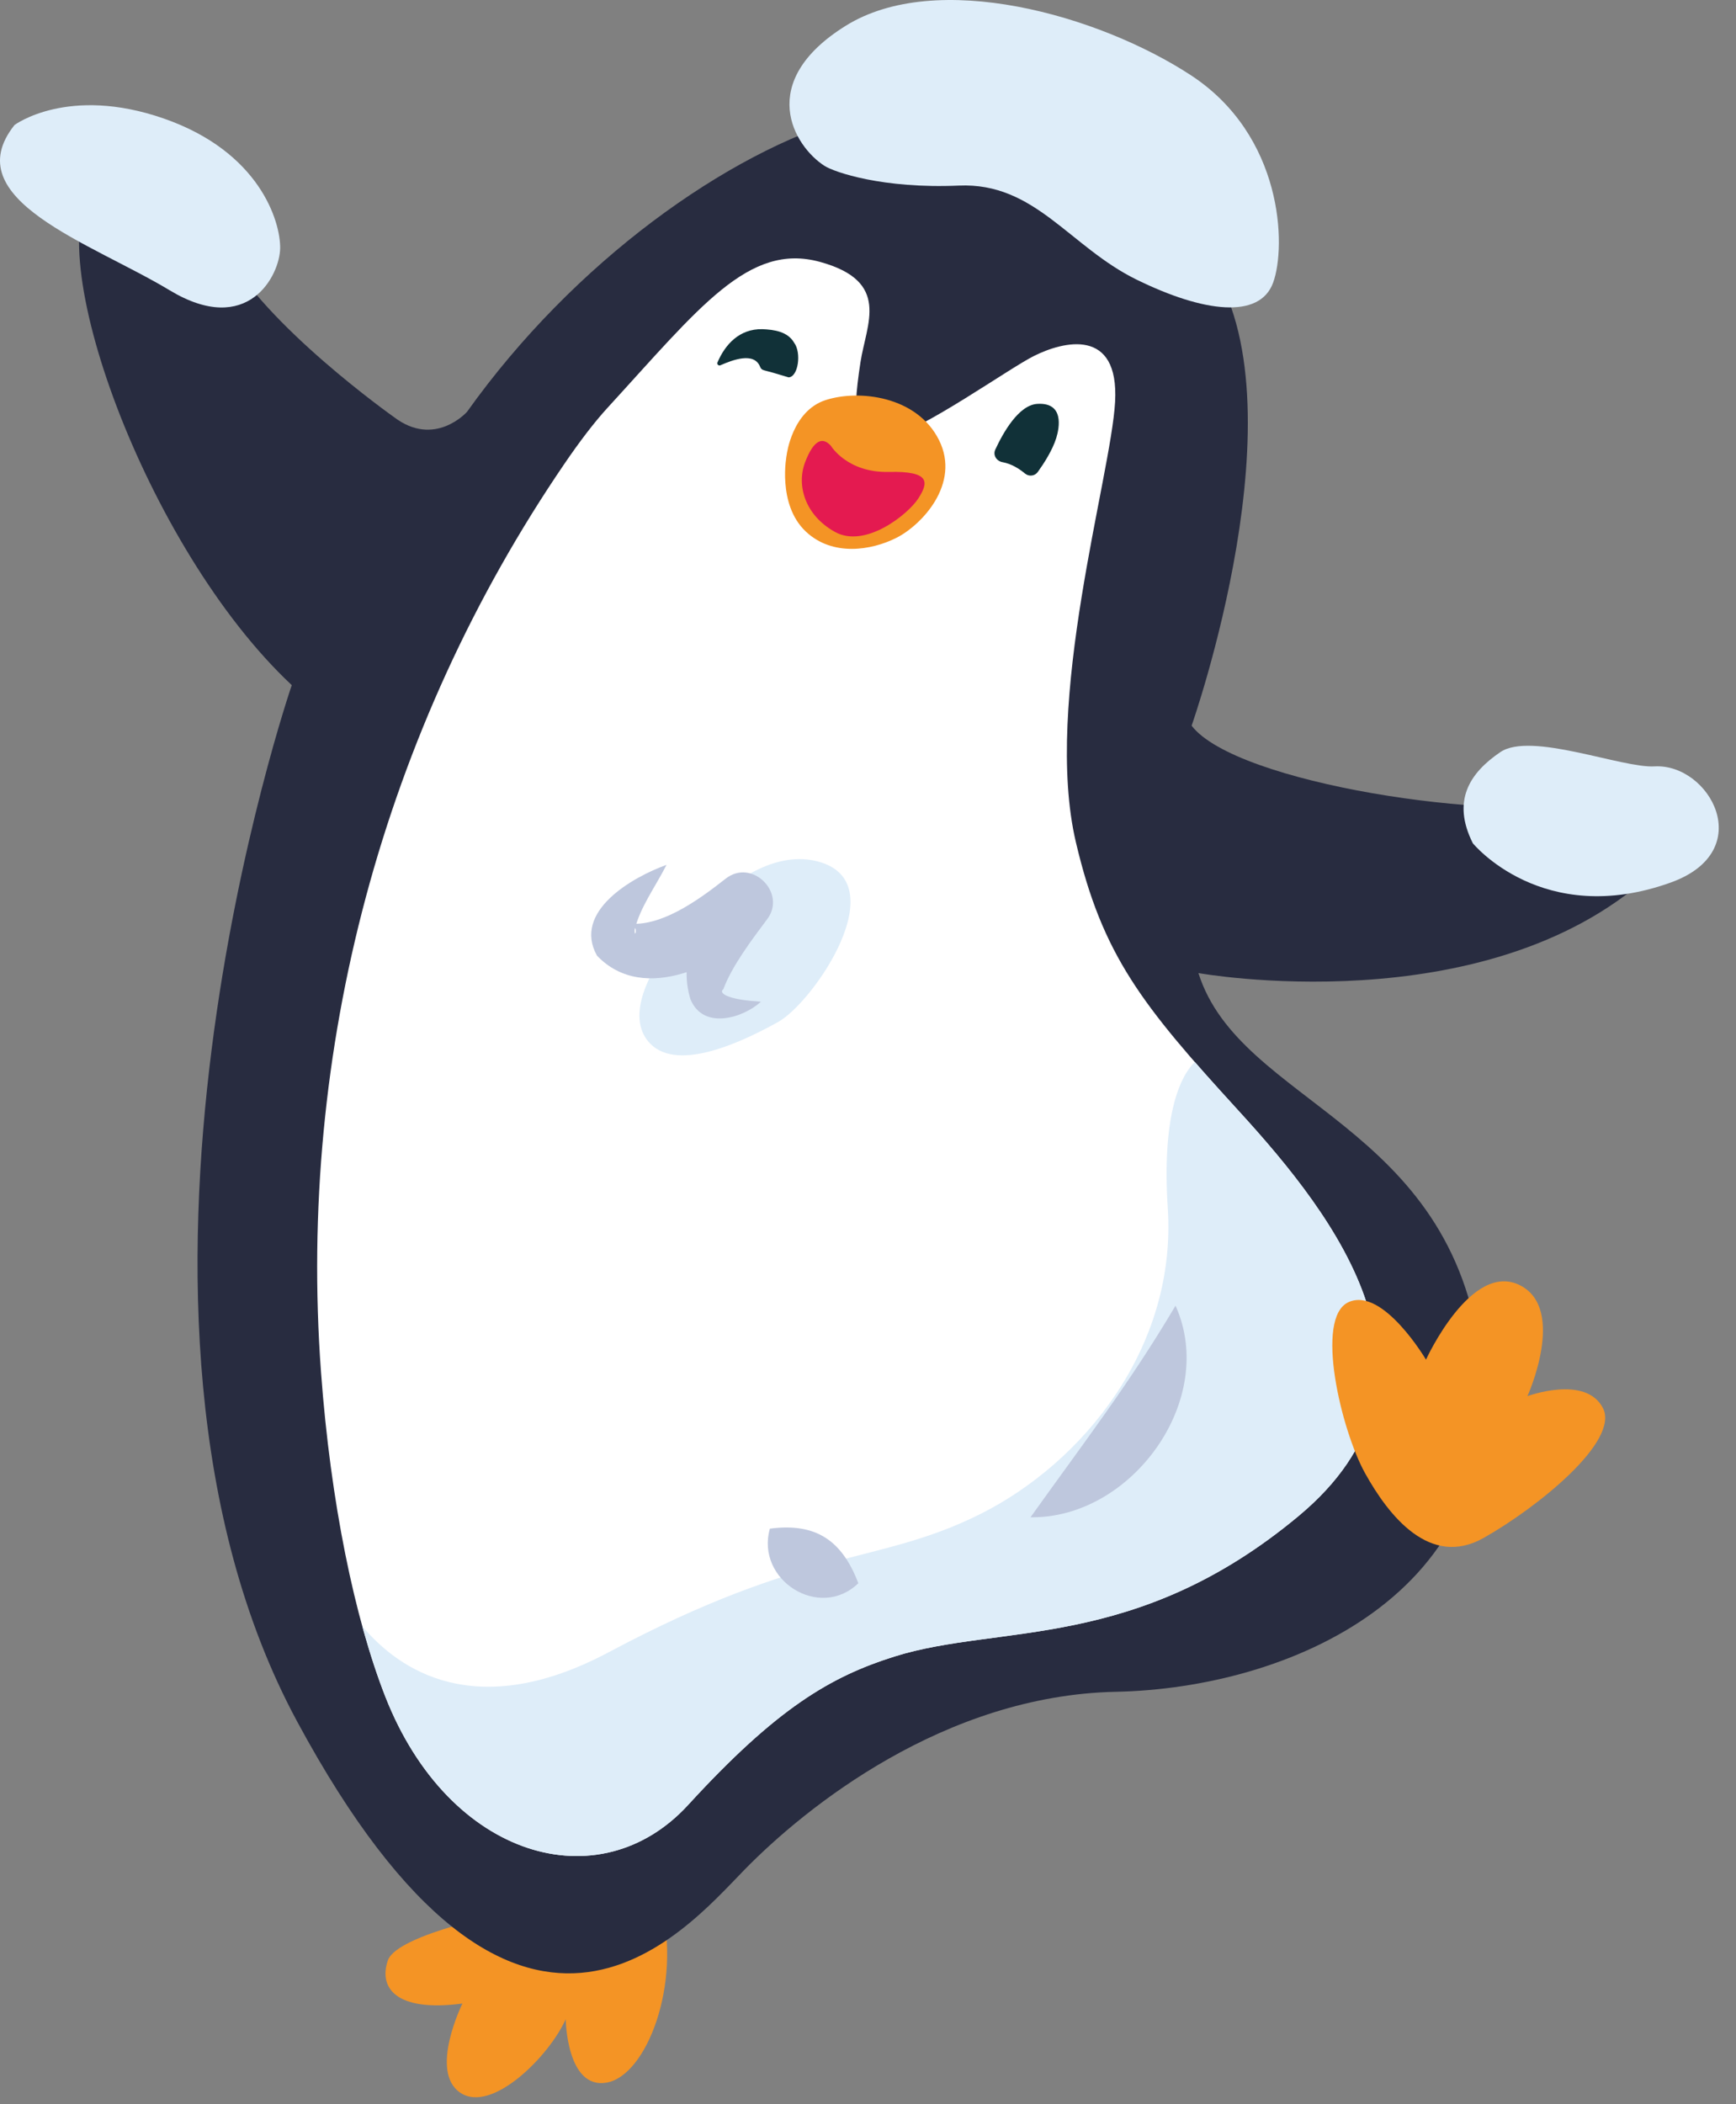 <svg width="85" height="103" viewBox="0 0 85 103" fill="none" xmlns="http://www.w3.org/2000/svg">
<rect x="0" y="0" width="85" height="103" fill="#808080" stroke="none"/>
<g clip-path="url(#clip0_1_146)">
<path d="M25.158 93.558C25.158 93.558 19.449 94.651 18.993 95.954C18.537 97.257 19.325 98.506 22.642 98.068C22.642 98.068 20.991 101.403 22.54 102.436C24.088 103.468 26.898 100.632 27.699 98.837C27.699 98.837 27.74 102.282 29.704 101.939C31.668 101.596 33.378 97.085 32.367 93.243L25.158 93.558Z" fill="#F49425"/>
<path d="M19.285 20.412C19.285 20.412 12.929 15.923 11.006 12.194C11.006 12.194 7.434 5.97 4.635 9.026C1.835 12.082 7.099 26.811 14.286 33.536C14.286 33.536 3.73 64.209 14.551 84.268C25.373 104.327 33.453 94.588 36.448 91.524C39.443 88.46 46.243 82.981 54.644 82.809C63.045 82.637 73.893 78.057 72.507 66.482C71.121 54.908 60.722 54.091 58.679 47.63C58.679 47.63 72.673 50.147 80.762 42.852C80.762 42.852 82.713 38.269 77.965 39.259C73.217 40.249 60.522 38.359 58.345 35.521C58.345 35.521 63.912 19.732 59.214 12.898C54.516 6.064 47.606 4.019 41.608 5.748C35.61 7.477 28.118 12.791 22.867 20.158C22.867 20.158 21.287 21.941 19.285 20.412Z" fill="#282C40"/>
<path d="M0.712 6.118C0.712 6.118 3.322 4.171 8.013 5.799C12.704 7.427 13.733 10.829 13.717 12.149C13.701 13.47 12.148 16.525 8.307 14.209C4.467 11.893 -2.19 9.764 0.712 6.118Z" fill="#DEEDF9"/>
<path d="M40.38 8.124C40.851 8.424 43.216 9.247 46.948 9.084C50.681 8.921 52.358 12.074 55.656 13.69C58.954 15.306 61.68 15.627 62.335 13.838C62.99 12.049 62.827 6.63 58.298 3.675C53.769 0.72 45.85 -1.501 41.412 1.26C36.974 4.02 38.872 7.164 40.38 8.125V8.124Z" fill="#DEEDF9"/>
<path d="M72.114 41.275C72.114 41.275 75.524 45.456 81.804 43.198C86.1 41.654 83.7 37.359 81.01 37.513C79.406 37.605 74.954 35.798 73.458 36.816C71.962 37.834 71.07 39.194 72.114 41.275Z" fill="#DEEDF9"/>
<path d="M15.716 67.136C14.565 51.427 18.757 35.708 27.638 22.699C28.37 21.626 29.087 20.681 29.752 19.955C34.267 15.028 36.658 11.862 40.146 12.818C43.634 13.775 42.423 15.838 42.132 17.727C41.666 20.754 41.857 21.772 43.527 21.406C45.198 21.04 49.37 18.056 50.613 17.43C52.048 16.707 54.804 16 54.598 19.676C54.392 23.351 51.06 34.35 52.68 41.23C53.981 46.753 55.887 49.172 60.661 54.389C65.435 59.607 71.576 67.551 63.58 74.207C55.585 80.863 48.924 79.467 43.788 81.085C40.663 82.069 38.032 83.61 33.693 88.346C29.354 93.082 21.982 90.978 18.869 83.054C17.367 79.23 16.186 73.551 15.716 67.136Z" fill="white"/>
<path d="M32.188 47.2C32.188 47.2 36.177 41.159 40.034 42.164C43.891 43.169 39.822 49.066 38.104 50.021C36.386 50.976 33.225 52.487 31.844 51.091C30.463 49.695 32.188 47.2 32.188 47.2Z" fill="#DEEDF9"/>
<path d="M32.636 42.332C32.064 43.451 31.365 44.375 31.086 45.465C31.055 45.561 31.079 45.791 31.128 45.639C31.122 45.62 31.153 45.472 31.076 45.389C31.037 45.242 30.905 45.238 31.082 45.22C32.624 45.204 34.298 43.976 35.52 43.017C36.821 41.979 38.562 43.73 37.542 45.021C36.791 46.028 35.846 47.276 35.418 48.415C35.383 48.457 35.266 48.527 35.457 48.674C35.841 48.911 36.574 48.982 37.257 49.031C36.407 49.813 34.45 50.446 33.81 48.921C33.178 46.882 34.236 45.052 35.175 43.358L37.36 45.234C35.44 47.15 31.564 49.217 29.23 46.777C28.021 44.609 30.977 42.928 32.638 42.332H32.636Z" fill="#BEC7DD"/>
<path d="M58.503 51.983C57.707 52.753 56.894 54.781 57.178 59.136C57.623 65.961 53.029 71.588 48.006 74.105C42.983 76.622 39.521 75.698 29.822 80.864C23.293 84.342 19.537 81.739 17.745 79.608C18.093 80.872 18.469 82.033 18.87 83.054C21.983 90.978 29.354 93.082 33.694 88.346C38.034 83.61 40.665 82.069 43.789 81.085C48.925 79.467 55.585 80.863 63.581 74.207C71.576 67.551 65.436 59.607 60.662 54.389C59.864 53.517 59.152 52.728 58.504 51.984L58.503 51.983Z" fill="#DEEDF9"/>
<path d="M37.696 74.824C39.949 74.528 41.225 75.396 42.027 77.495C40.127 79.336 36.984 77.331 37.696 74.824Z" fill="#BEC7DD"/>
<path d="M50.457 74.267C53.032 70.658 55.299 67.731 57.557 63.91C59.639 68.525 55.398 74.341 50.457 74.267Z" fill="#BEC7DD"/>
<path d="M35.128 17.745C35.502 16.866 36.198 16.091 37.323 16.112C37.91 16.135 38.568 16.23 38.883 16.775C39.25 17.264 39.086 18.448 38.614 18.471C38.016 18.287 37.633 18.18 37.416 18.127C37.308 18.097 37.255 18.052 37.216 17.951C36.922 17.217 35.881 17.614 35.28 17.876C35.197 17.925 35.092 17.835 35.129 17.746L35.128 17.745Z" fill="#113138"/>
<path d="M49.09 22.624C48.792 22.569 48.605 22.28 48.733 22.005C49.115 21.18 49.876 19.825 50.789 19.769C52.105 19.687 51.878 20.922 51.718 21.439C51.53 22.044 51.105 22.697 50.814 23.101C50.665 23.308 50.378 23.339 50.182 23.175C49.927 22.962 49.541 22.706 49.091 22.623L49.09 22.624Z" fill="#113138"/>
<path d="M38.519 22.26C38.519 22.26 38.778 20.122 40.417 19.586C42.056 19.05 44.906 19.39 45.978 21.543C47.05 23.696 45.109 25.712 43.889 26.327C42.669 26.942 40.768 27.252 39.457 26.02C38.033 24.68 38.519 22.26 38.519 22.26Z" fill="#F49425"/>
<path d="M40.685 21.823C40.685 21.823 41.476 23.149 43.527 23.1C45.578 23.051 45.463 23.625 44.959 24.404C44.455 25.183 42.365 26.855 40.887 26.039C39.409 25.223 38.994 23.754 39.417 22.635C39.84 21.517 40.28 21.372 40.684 21.822L40.685 21.823Z" fill="#E41A50"/>
<path d="M69.821 66.552C69.821 66.552 67.709 62.978 66.031 63.736C64.353 64.494 65.67 70.009 66.837 72.109C68.004 74.209 70.022 76.761 72.646 75.277C75.27 73.794 79.332 70.536 78.479 68.911C77.626 67.286 74.788 68.339 74.788 68.339C74.788 68.339 76.702 64.11 74.454 62.927C72.052 61.663 69.821 66.552 69.821 66.552Z" fill="#F49425"/>
</g>
<defs>
<clipPath id="clip0_1_146">
<rect width="84.155" height="102.655" fill="white"/>
</clipPath>
</defs>
</svg>
